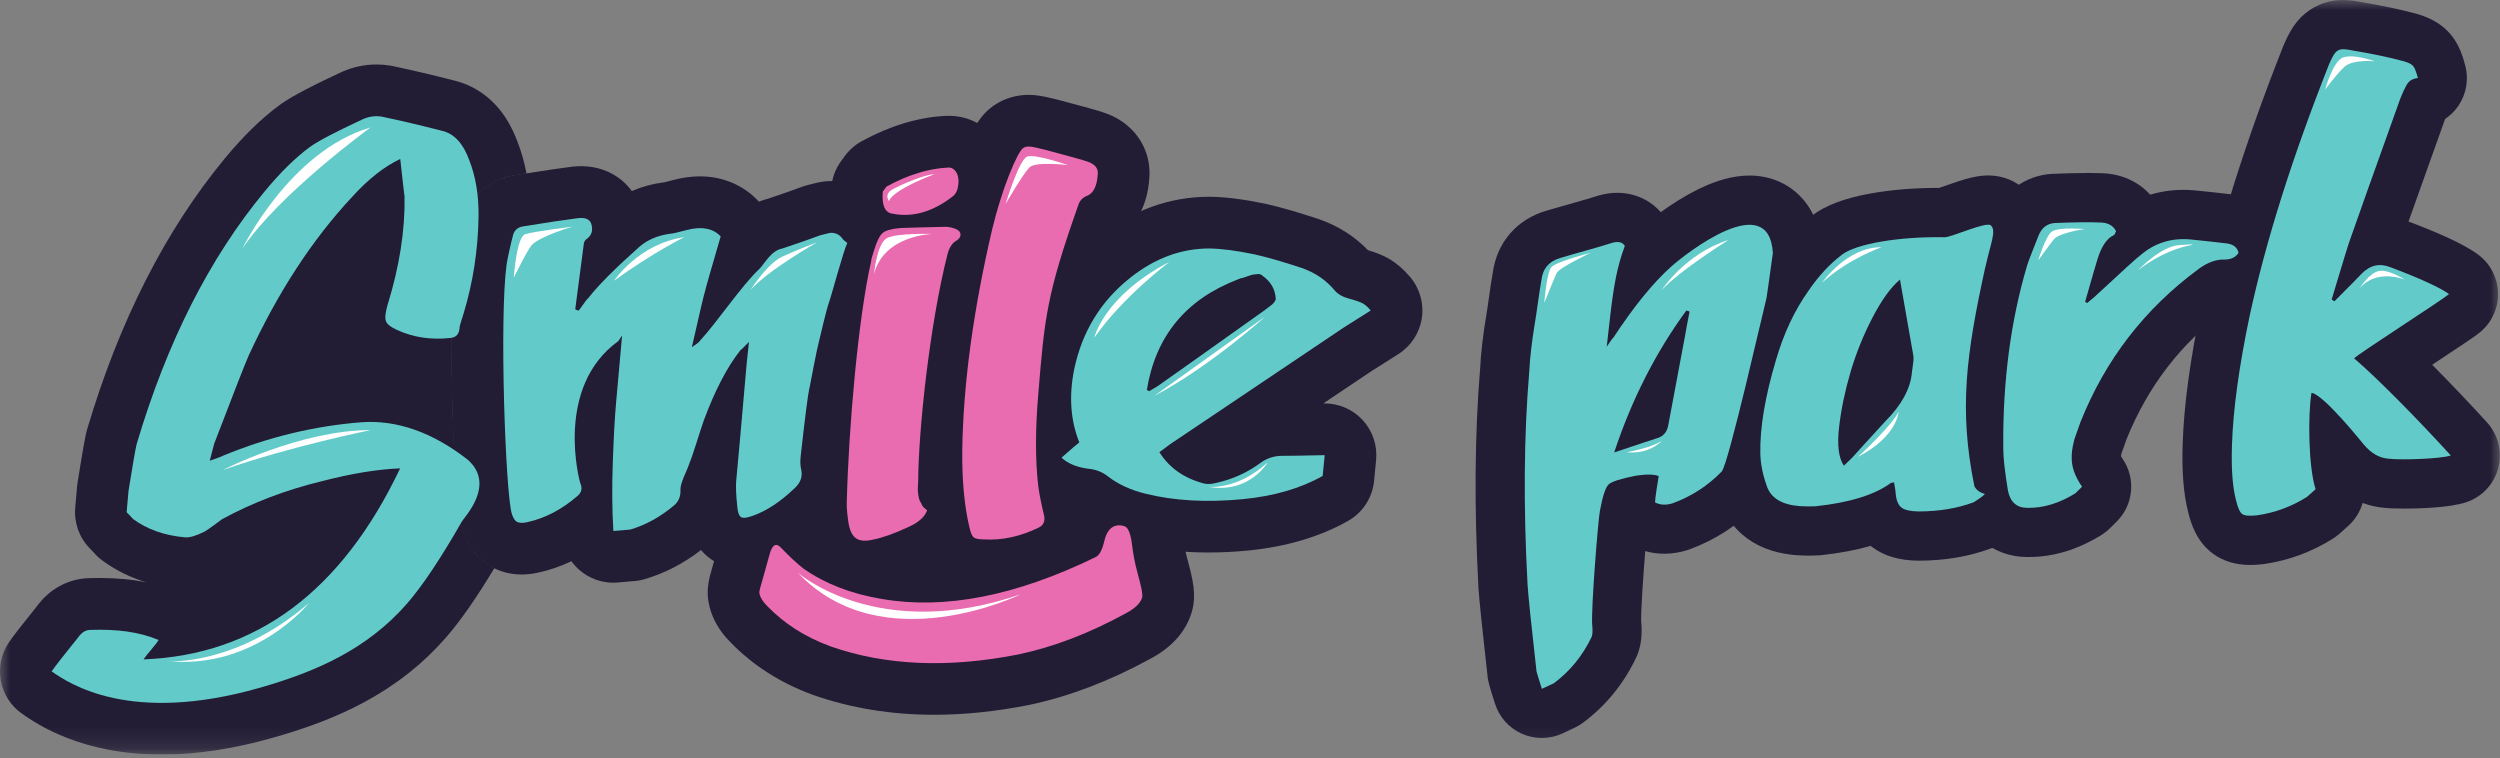 <svg width="122" height="37" viewBox="0 0 122 37" fill="none" xmlns="http://www.w3.org/2000/svg">
<rect x="0" y="0" width="122" height="37" fill="#808080" stroke="none"/>
<g clip-path="url(#clip0_141_18800)">
<mask id="mask0_141_18800" style="mask-type:luminance" maskUnits="userSpaceOnUse" x="0" y="0" width="122" height="37">
<path d="M122 0H0V36.823H122V0Z" fill="white"/>
</mask>
<g mask="url(#mask0_141_18800)">
<path d="M24.611 10.604C24.582 12.329 24.322 14.022 23.838 15.637C23.835 15.648 23.83 15.658 23.827 15.669C23.738 15.942 23.696 16.08 23.679 16.142C23.642 16.526 23.51 16.86 23.299 17.125C23.012 17.485 22.582 17.715 22.063 17.753C22.057 17.753 22.048 17.753 22.042 17.755C22.037 17.351 22.036 16.923 22.037 16.487C22.043 15.059 22.087 13.551 22.222 12.565C22.222 12.554 22.225 12.543 22.227 12.533C22.265 12.28 22.324 11.98 22.413 11.585C22.487 11.26 22.532 11.082 22.564 10.962C22.689 10.409 22.946 9.919 23.305 9.526C23.621 9.179 24.014 8.908 24.46 8.734C24.539 9.159 24.588 9.603 24.605 10.065C24.611 10.242 24.613 10.422 24.611 10.606" fill="#221C35"/>
<path d="M24.534 24.439C24.382 24.973 24.108 25.426 23.884 25.745C23.792 25.876 23.709 25.985 23.645 26.067C23.632 26.085 23.619 26.101 23.607 26.114C23.445 26.396 23.287 26.668 23.133 26.928C22.911 26.644 22.71 26.284 22.567 25.825C22.543 25.745 22.516 25.652 22.489 25.531C22.41 25.179 22.324 24.58 22.238 23.299C22.21 22.887 22.184 22.433 22.16 21.951C22.137 21.469 22.116 20.959 22.099 20.436C22.533 20.677 22.965 20.959 23.391 21.278C23.462 21.33 23.533 21.384 23.602 21.439C23.625 21.456 23.647 21.475 23.669 21.493C24.545 22.277 24.852 23.322 24.533 24.437" fill="#221C35"/>
<path d="M25.81 22.683C25.631 21.929 25.223 21.235 24.63 20.666C24.591 20.628 24.551 20.591 24.509 20.555C24.468 20.517 24.423 20.481 24.379 20.446C24.034 20.178 23.687 19.933 23.339 19.71C22.927 19.446 22.515 19.215 22.097 19.016C22.123 19.015 22.151 19.012 22.177 19.009C22.584 18.976 22.969 18.869 23.316 18.693C23.644 18.528 23.938 18.303 24.184 18.026C24.308 17.887 24.439 17.712 24.559 17.496C24.721 17.203 24.859 16.838 24.919 16.393C24.939 16.327 24.973 16.222 25.024 16.064C25.03 16.042 25.038 16.022 25.044 16C25.528 14.387 25.802 12.704 25.86 10.991C25.865 10.871 25.868 10.749 25.87 10.629C25.87 10.629 25.87 10.626 25.87 10.624C25.874 10.315 25.867 10.013 25.848 9.715C25.82 9.286 25.768 8.867 25.691 8.463C25.509 8.492 25.321 8.523 25.126 8.556C24.893 8.593 24.671 8.653 24.46 8.734C24.014 8.908 23.621 9.179 23.305 9.526C23.34 9.865 23.356 10.219 23.35 10.587C23.323 12.203 23.081 13.767 22.629 15.276C22.499 15.669 22.431 15.899 22.427 15.966C22.418 16.271 22.287 16.445 22.036 16.489C22.034 16.925 22.036 17.353 22.04 17.756C22.048 18.528 22.062 19.209 22.076 19.679C22.083 19.934 22.091 20.189 22.099 20.44C22.116 20.962 22.137 21.472 22.16 21.954C22.384 22.103 22.607 22.264 22.829 22.438C24.194 23.656 22.673 25.21 22.539 25.446C22.522 25.475 22.505 25.505 22.488 25.534C22.516 25.656 22.542 25.747 22.567 25.828C22.709 26.286 22.909 26.648 23.132 26.931C23.45 27.333 23.812 27.583 24.12 27.734C24.295 27.442 24.474 27.137 24.657 26.82C24.694 26.772 24.738 26.715 24.785 26.651C24.978 26.39 25.246 25.999 25.471 25.514C25.576 25.291 25.669 25.049 25.743 24.79C25.948 24.075 25.97 23.368 25.806 22.686" fill="#221C35"/>
<path d="M25.693 8.461C25.511 8.491 25.323 8.521 25.127 8.554C24.895 8.591 24.673 8.651 24.462 8.732C24.015 8.907 23.622 9.178 23.307 9.524C22.949 9.917 22.691 10.407 22.566 10.96C22.533 11.08 22.489 11.26 22.415 11.584C22.325 11.978 22.265 12.28 22.228 12.531C22.227 12.542 22.225 12.553 22.224 12.563C22.088 13.549 22.045 15.059 22.039 16.485C22.037 16.921 22.039 17.349 22.044 17.753C22.051 18.525 22.067 19.206 22.079 19.675C22.085 19.931 22.094 20.185 22.102 20.436C22.119 20.959 22.141 21.468 22.164 21.951C22.187 22.433 22.213 22.887 22.241 23.299C22.327 24.58 22.413 25.179 22.492 25.531C22.52 25.652 22.546 25.743 22.57 25.825C22.712 26.282 22.912 26.644 23.136 26.928C23.453 27.331 23.815 27.579 24.123 27.73C23.254 29.172 22.479 30.283 21.768 31.107C21.765 31.11 21.762 31.114 21.757 31.118C20.64 32.395 19.337 33.424 17.775 34.266C16.51 34.947 15.092 35.5 13.311 36.004C11.395 36.548 9.571 36.822 7.89 36.822C3.958 36.822 1.798 35.329 1.088 34.839C-0.055 34.051 -0.345 32.486 0.441 31.339C0.561 31.164 0.732 30.933 0.985 30.611C1.213 30.318 1.399 30.086 1.552 29.899C1.667 29.758 1.783 29.613 1.893 29.466C1.93 29.419 1.967 29.372 2.007 29.328C2.614 28.639 3.435 28.245 4.32 28.215C4.503 28.209 4.682 28.206 4.856 28.206C5.698 28.206 6.453 28.277 7.156 28.422C6.365 28.186 5.646 27.83 5.004 27.359C4.848 27.244 4.705 27.113 4.58 26.966C4.554 26.939 4.497 26.878 4.377 26.755C3.865 26.23 3.608 25.508 3.671 24.776L3.762 23.739C3.767 23.679 3.774 23.619 3.784 23.559C4.09 21.638 4.175 21.248 4.23 21.034C4.238 21.005 4.246 20.977 4.253 20.949C5.817 15.674 8.08 11.225 10.974 7.728C11.877 6.638 12.744 5.79 13.627 5.139C13.63 5.137 13.633 5.134 13.634 5.133C13.996 4.868 14.666 4.446 16.651 3.524C16.664 3.518 16.677 3.512 16.691 3.506C17.228 3.267 17.794 3.147 18.373 3.147C18.588 3.147 18.807 3.164 19.023 3.198C19.066 3.204 19.109 3.213 19.152 3.221C20.096 3.42 21.122 3.661 22.201 3.939C22.954 4.127 23.639 4.533 24.183 5.117C24.621 5.587 24.975 6.177 25.235 6.87C25.434 7.372 25.586 7.902 25.693 8.46" fill="#221C35"/>
<path d="M29.933 27.173C29.634 27.173 29.343 27.066 29.114 26.869C28.855 26.648 28.698 26.33 28.676 25.99C28.666 25.813 28.656 25.631 28.647 25.444C27.814 26.087 26.919 26.512 25.984 26.712C25.802 26.752 25.628 26.772 25.46 26.772C25.184 26.772 24.928 26.717 24.699 26.609C24.392 26.463 23.986 26.142 23.772 25.444C23.49 24.529 23.368 20.774 23.337 19.642C23.306 18.482 23.223 14.555 23.471 12.735C23.471 12.73 23.471 12.724 23.473 12.719C23.505 12.502 23.561 12.223 23.642 11.866C23.722 11.518 23.762 11.354 23.789 11.262C23.956 10.476 24.539 9.92 25.326 9.799C26.501 9.606 27.392 9.472 28.052 9.389C28.057 9.389 28.06 9.389 28.065 9.389C28.165 9.376 28.265 9.372 28.36 9.372C29.135 9.372 29.756 9.769 30.02 10.436C30.03 10.464 30.04 10.49 30.049 10.518C30.132 10.78 30.164 11.04 30.149 11.29C30.22 11.226 30.291 11.163 30.363 11.099C30.369 11.094 30.374 11.089 30.38 11.083C30.959 10.586 31.672 10.274 32.501 10.157C32.527 10.154 32.553 10.151 32.58 10.148C32.603 10.145 32.746 10.123 33.171 10.005C33.177 10.003 33.185 10.002 33.191 9.999C33.53 9.911 33.857 9.865 34.162 9.865C34.923 9.865 35.587 10.14 36.081 10.661C36.391 10.986 36.503 11.453 36.377 11.884C36.368 11.918 36.357 11.952 36.347 11.984C36.631 11.616 37.104 11.072 37.857 10.898C38.589 10.653 39.171 10.45 39.589 10.293C39.635 10.276 39.682 10.261 39.732 10.248L40.163 10.142C40.294 10.11 40.431 10.093 40.57 10.093C40.778 10.093 40.992 10.13 41.208 10.204C41.54 10.319 41.827 10.523 42.064 10.811L42.13 10.863C42.597 11.234 42.739 11.88 42.477 12.411C42.374 12.662 42.064 13.743 41.913 14.267C41.761 14.802 41.707 14.983 41.667 15.093C41.617 15.227 41.531 15.507 41.397 16.083C41.264 16.647 41.192 16.949 41.155 17.089C41.147 17.115 41.104 17.293 40.932 18.16C40.796 18.842 40.762 19.032 40.755 19.079C40.75 19.123 40.742 19.166 40.731 19.207C40.704 19.331 40.608 19.882 40.334 22.364C40.334 22.367 40.334 22.37 40.334 22.373C40.319 22.502 40.323 22.57 40.325 22.588C40.328 22.602 40.333 22.618 40.336 22.632C40.51 23.41 40.254 24.181 39.635 24.75C38.818 25.528 37.98 26.07 37.145 26.359C36.84 26.47 36.571 26.524 36.32 26.524C36.021 26.524 35.747 26.449 35.507 26.302C34.824 25.885 34.749 25.087 34.727 24.794C34.67 24.26 34.65 23.821 34.669 23.453C34.653 23.488 34.638 23.525 34.619 23.564C34.553 23.71 34.531 23.77 34.527 23.781C34.514 23.821 34.499 23.861 34.484 23.899C34.477 23.913 34.474 23.924 34.471 23.932C34.479 24.571 34.23 25.153 33.767 25.572C33.758 25.581 33.747 25.591 33.737 25.598C32.934 26.282 32.053 26.768 31.118 27.043C31.018 27.073 30.916 27.09 30.811 27.094C30.773 27.097 30.619 27.11 30.05 27.162C30.012 27.165 29.973 27.168 29.935 27.168" fill="#221C35"/>
<path d="M24.559 17.496C24.44 17.712 24.308 17.887 24.184 18.026C23.938 18.303 23.644 18.528 23.316 18.693C22.968 18.868 22.582 18.976 22.177 19.009C22.151 19.012 22.123 19.015 22.097 19.016C22.515 19.216 22.928 19.448 23.339 19.709C23.689 19.933 24.035 20.178 24.379 20.446C24.423 20.481 24.466 20.517 24.509 20.555C24.551 20.592 24.591 20.629 24.63 20.666C24.593 19.643 24.568 18.548 24.559 17.496ZM24.559 17.496C24.44 17.712 24.308 17.887 24.184 18.026C23.938 18.303 23.644 18.528 23.316 18.693C22.968 18.868 22.582 18.976 22.177 19.009C22.151 19.012 22.123 19.015 22.097 19.016C22.515 19.216 22.928 19.448 23.339 19.709C23.689 19.933 24.035 20.178 24.379 20.446C24.423 20.481 24.466 20.517 24.509 20.555C24.551 20.592 24.591 20.629 24.63 20.666C24.593 19.643 24.568 18.548 24.559 17.496ZM43.761 11.145C43.681 10.871 43.555 10.609 43.384 10.373C43.313 10.276 43.236 10.182 43.15 10.094C43.082 10.026 43.011 9.962 42.936 9.899C42.625 9.552 42.255 9.282 41.845 9.104C41.771 9.071 41.696 9.042 41.62 9.016C41.617 9.016 41.613 9.014 41.61 9.013C41.28 8.9 40.944 8.842 40.614 8.836C40.599 8.836 40.584 8.836 40.567 8.836C40.328 8.836 40.089 8.865 39.86 8.92L39.428 9.027C39.331 9.05 39.237 9.081 39.143 9.115C38.749 9.262 38.199 9.455 37.508 9.688C37.341 9.729 37.184 9.782 37.038 9.843C37.022 9.826 37.007 9.811 36.993 9.795C36.266 9.028 35.26 8.606 34.16 8.606C33.747 8.606 33.315 8.665 32.871 8.78L32.831 8.791C32.581 8.86 32.456 8.888 32.412 8.897C32.381 8.9 32.352 8.905 32.322 8.908C31.791 8.984 31.294 9.122 30.833 9.324C30.281 8.562 29.383 8.109 28.356 8.109C28.213 8.109 28.065 8.118 27.917 8.135C27.909 8.135 27.901 8.136 27.894 8.138C27.332 8.209 26.606 8.315 25.691 8.461C25.509 8.491 25.321 8.521 25.126 8.554C24.893 8.591 24.671 8.651 24.46 8.733C24.014 8.907 23.621 9.178 23.305 9.524C22.948 9.917 22.689 10.407 22.564 10.96C22.532 11.08 22.487 11.26 22.413 11.584C22.324 11.978 22.264 12.28 22.227 12.531C22.225 12.542 22.224 12.553 22.222 12.563C22.087 13.549 22.043 15.059 22.037 16.485C22.036 16.921 22.037 17.349 22.042 17.753C22.049 18.525 22.063 19.206 22.077 19.675C22.085 19.931 22.093 20.185 22.1 20.436C22.117 20.959 22.139 21.469 22.162 21.951C22.185 22.433 22.211 22.887 22.239 23.299C22.325 24.58 22.412 25.179 22.49 25.531C22.518 25.652 22.544 25.743 22.569 25.825C22.71 26.282 22.911 26.644 23.134 26.928C23.451 27.331 23.813 27.579 24.121 27.73C24.131 27.736 24.141 27.74 24.151 27.746C24.152 27.746 24.155 27.747 24.157 27.749C24.556 27.938 24.993 28.035 25.457 28.035C25.711 28.035 25.979 28.006 26.25 27.946C26.811 27.826 27.358 27.639 27.886 27.388C28.002 27.55 28.137 27.698 28.291 27.829C28.75 28.222 29.333 28.436 29.93 28.436C30.007 28.436 30.084 28.433 30.161 28.425C30.668 28.379 30.833 28.365 30.884 28.36C31.082 28.351 31.278 28.317 31.469 28.26C32.441 27.974 33.361 27.498 34.206 26.843C34.411 27.082 34.635 27.256 34.841 27.382C34.841 27.382 34.844 27.382 34.846 27.384C35.061 27.516 35.297 27.618 35.542 27.687C35.704 27.733 35.872 27.764 36.043 27.78C36.132 27.787 36.221 27.792 36.312 27.792C36.66 27.792 37.018 27.732 37.398 27.609C37.452 27.592 37.506 27.573 37.56 27.553C37.879 27.442 38.194 27.302 38.51 27.136C38.72 27.023 38.929 26.898 39.137 26.763C39.293 26.66 39.447 26.55 39.601 26.433C39.804 26.279 40.005 26.114 40.205 25.937C40.299 25.854 40.393 25.768 40.487 25.678C40.513 25.654 40.539 25.629 40.564 25.605C40.886 25.292 41.14 24.938 41.318 24.56C41.62 23.924 41.714 23.212 41.58 22.49C41.842 20.13 41.931 19.597 41.953 19.488C41.968 19.418 41.981 19.349 41.992 19.28C42.002 19.218 42.041 19.015 42.16 18.417C42.312 17.648 42.358 17.454 42.367 17.417C42.398 17.302 42.452 17.091 42.617 16.382C42.753 15.801 42.825 15.587 42.843 15.535C42.9 15.379 42.954 15.193 43.118 14.625C43.241 14.195 43.524 13.209 43.632 12.913C43.892 12.346 43.926 11.721 43.758 11.151M39.097 22.918C39.17 23.24 39.077 23.53 38.821 23.785C38.804 23.804 38.786 23.821 38.766 23.839C38.657 23.944 38.546 24.044 38.436 24.138C37.854 24.64 37.279 24.988 36.713 25.184C36.546 25.246 36.412 25.276 36.309 25.276C36.246 25.276 36.195 25.264 36.157 25.241C36.073 25.19 36.018 25.058 35.987 24.845C35.979 24.797 35.975 24.747 35.972 24.693C35.919 24.217 35.902 23.828 35.918 23.526C35.995 22.735 36.169 20.786 36.438 17.679C36.438 17.661 36.474 17.331 36.545 16.69C36.286 16.96 36.147 17.095 36.127 17.095C35.804 17.505 35.493 17.995 35.195 18.566C34.897 19.138 34.611 19.791 34.339 20.524C34.249 20.785 34.126 21.162 33.971 21.655C33.814 22.148 33.692 22.498 33.606 22.701C33.583 22.775 33.535 22.896 33.459 23.063C33.384 23.229 33.336 23.349 33.313 23.425C33.227 23.628 33.19 23.807 33.202 23.958C33.207 24.243 33.11 24.474 32.911 24.653C32.239 25.224 31.52 25.623 30.753 25.849C30.725 25.849 30.449 25.873 29.929 25.92C29.867 24.915 29.856 23.788 29.901 22.542C29.946 21.296 29.998 20.338 30.06 19.669C30.121 19.001 30.22 17.904 30.352 16.378L30.169 16.652C27.02 18.919 28.29 23.537 28.307 23.576C28.427 23.828 28.378 24.043 28.16 24.221C27.39 24.882 26.574 25.306 25.714 25.489C25.622 25.509 25.54 25.52 25.468 25.521C25.463 25.521 25.458 25.521 25.454 25.521C25.366 25.521 25.294 25.508 25.233 25.48C25.123 25.426 25.035 25.293 24.97 25.084C24.836 24.66 24.704 22.832 24.625 20.677C24.588 19.654 24.564 18.559 24.554 17.507C24.54 15.624 24.584 13.876 24.714 12.916C24.742 12.728 24.793 12.476 24.865 12.157C24.938 11.839 24.985 11.642 25.009 11.568C25.061 11.268 25.23 11.097 25.515 11.055C25.631 11.037 25.745 11.017 25.854 11C26.837 10.841 27.62 10.724 28.2 10.652C28.254 10.646 28.305 10.643 28.351 10.643C28.605 10.643 28.769 10.732 28.84 10.912C28.938 11.22 28.878 11.464 28.661 11.641C28.544 11.71 28.482 11.812 28.476 11.944C28.418 12.357 28.279 13.411 28.062 15.102C28.099 15.124 28.154 15.145 28.23 15.167C28.27 15.111 28.32 15.043 28.382 14.962C28.444 14.88 28.499 14.803 28.55 14.729C28.601 14.657 28.656 14.592 28.715 14.54C29.18 13.939 30.006 13.11 31.193 12.054C31.588 11.713 32.081 11.502 32.672 11.417C32.823 11.407 33.102 11.345 33.504 11.233C33.74 11.171 33.957 11.14 34.156 11.14C34.57 11.14 34.906 11.274 35.16 11.544C34.681 13.184 34.428 14.072 34.402 14.201C34.357 14.312 34.142 15.228 33.754 16.949C33.988 16.79 34.106 16.703 34.108 16.684C35.068 15.635 36.138 13.993 37.051 13.126C37.279 12.91 37.611 12.231 38.179 12.132C38.968 11.869 39.582 11.655 40.026 11.488C40.114 11.467 40.191 11.448 40.259 11.431C40.339 11.411 40.405 11.396 40.457 11.383C40.49 11.374 40.525 11.371 40.562 11.371C40.633 11.371 40.71 11.387 40.796 11.414C40.926 11.459 41.044 11.561 41.149 11.716L41.34 11.867C41.172 12.181 40.564 14.438 40.476 14.68C40.388 14.922 40.283 15.299 40.163 15.814C40.043 16.328 39.964 16.652 39.931 16.781C39.895 16.912 39.815 17.296 39.689 17.932C39.562 18.568 39.498 18.907 39.496 18.944C39.424 19.263 39.282 20.363 39.076 22.243C39.042 22.525 39.049 22.753 39.097 22.926" fill="#221C35"/>
<path d="M42.21 27.646C41.757 27.646 41.342 27.515 41.01 27.268C40.536 26.917 40.245 26.349 40.145 25.581C40.078 25.105 40.054 24.747 40.066 24.457C40.154 20.82 40.627 15.401 41.268 12.545C41.292 12.357 41.351 12.137 41.454 11.832C41.614 11.311 41.794 10.932 42.019 10.652C42.012 10.635 42.004 10.62 41.998 10.603C41.839 10.23 41.784 9.786 41.827 9.245C41.845 9.01 41.93 8.783 42.072 8.594L42.253 8.347C42.363 8.2 42.503 8.078 42.663 7.992C43.868 7.335 45.051 6.973 46.18 6.913C46.221 6.91 46.262 6.909 46.303 6.909C46.773 6.909 47.207 7.103 47.528 7.454C47.796 7.751 48.096 8.269 48.03 9.068C47.984 9.62 47.791 10.008 47.577 10.273C47.919 10.555 48.121 10.949 48.136 11.393C48.153 11.923 47.907 12.405 47.457 12.733C46.654 15.908 46.083 20.937 46.071 23.488C46.071 23.506 46.071 23.527 46.069 23.545L46.054 23.862C46.054 23.872 46.058 23.918 46.058 23.925C46.459 24.261 46.614 24.813 46.439 25.31C46.211 25.96 45.688 26.476 44.886 26.845C44.105 27.208 43.453 27.441 42.897 27.553C42.654 27.61 42.431 27.639 42.213 27.639" fill="#221C35"/>
<path d="M46.301 8.174C46.416 8.174 46.513 8.218 46.593 8.306C46.736 8.465 46.796 8.685 46.771 8.968C46.747 9.25 46.657 9.455 46.5 9.578C45.722 10.182 44.941 10.486 44.157 10.486C43.951 10.486 43.745 10.464 43.536 10.422C43.181 10.367 43.028 10.01 43.081 9.349L43.262 9.102C44.311 8.531 45.309 8.223 46.258 8.175C46.272 8.175 46.286 8.174 46.3 8.174M46.169 11.066C46.339 11.076 46.497 11.111 46.645 11.176C46.793 11.24 46.868 11.328 46.873 11.442C46.876 11.556 46.81 11.656 46.674 11.744C46.48 11.847 46.337 12.058 46.246 12.376C45.374 15.794 44.82 20.991 44.807 23.488C44.807 23.507 44.803 23.564 44.798 23.658C44.794 23.752 44.79 23.813 44.789 23.841C44.789 23.869 44.789 23.921 44.795 23.998C44.801 24.073 44.807 24.132 44.815 24.169C44.823 24.208 44.834 24.26 44.849 24.326C44.864 24.394 44.886 24.446 44.912 24.485C44.938 24.525 44.965 24.573 44.989 24.631C45.015 24.69 45.049 24.739 45.095 24.777C45.14 24.818 45.191 24.858 45.245 24.899C45.134 25.215 44.837 25.485 44.353 25.705C43.657 26.03 43.079 26.236 42.62 26.327C42.468 26.364 42.33 26.384 42.207 26.384C42.022 26.384 41.873 26.341 41.759 26.256C41.568 26.115 41.445 25.834 41.391 25.415C41.335 25.015 41.312 24.711 41.323 24.503C41.409 20.913 41.881 15.503 42.511 12.755C42.515 12.661 42.561 12.483 42.651 12.223C42.786 11.777 42.928 11.49 43.076 11.365C43.224 11.24 43.517 11.16 43.952 11.125C44.368 11.108 45.106 11.089 46.167 11.066M46.298 5.652H46.297C46.231 5.652 46.166 5.653 46.1 5.658C44.786 5.729 43.426 6.142 42.058 6.887C41.736 7.063 41.457 7.306 41.238 7.6L41.056 7.847C40.775 8.227 40.605 8.679 40.568 9.15C40.53 9.635 40.553 10.074 40.639 10.476C40.467 10.809 40.346 11.145 40.252 11.447C40.135 11.795 40.063 12.069 40.024 12.322C39.373 15.267 38.894 20.74 38.804 24.417C38.789 24.782 38.818 25.207 38.894 25.753C39.04 26.869 39.501 27.721 40.26 28.284C40.809 28.69 41.483 28.907 42.209 28.907C42.514 28.907 42.836 28.869 43.162 28.792C43.811 28.658 44.547 28.398 45.408 27.997C46.808 27.353 47.386 26.412 47.623 25.734C47.894 24.962 47.77 24.126 47.326 23.477C47.34 21.401 47.791 16.758 48.583 13.42C49.122 12.866 49.416 12.134 49.392 11.364C49.392 11.361 49.392 11.356 49.392 11.353C49.376 10.925 49.264 10.518 49.07 10.153C49.182 9.849 49.253 9.524 49.282 9.182C49.282 9.181 49.282 9.179 49.282 9.178C49.364 8.204 49.073 7.295 48.464 6.619C48.461 6.616 48.46 6.613 48.457 6.61C47.896 5.992 47.13 5.652 46.3 5.652" fill="#221C35"/>
<path d="M48.31 27.592C48.196 27.592 48.082 27.589 47.97 27.583C47.592 27.576 47.061 27.519 46.654 27.148C46.295 26.822 46.157 26.369 46.077 26.008C45.81 24.884 45.682 23.524 45.696 21.965V21.957C45.745 18.661 46.248 14.941 47.189 10.903C47.418 9.94 47.731 8.938 48.071 8.075C48.626 6.665 48.946 6.365 49.227 6.177C49.512 5.986 49.837 5.891 50.193 5.891C50.476 5.891 50.733 5.951 51.006 6.015C51.072 6.031 51.143 6.048 51.22 6.065C51.237 6.068 51.252 6.072 51.269 6.077C52.737 6.467 53.209 6.604 53.397 6.667C54.53 7.015 54.88 7.878 54.828 8.582C54.794 9.166 54.601 10.145 53.742 10.623C52.309 14.696 52.218 15.78 51.932 19.237L51.927 19.292C51.784 20.95 51.782 22.393 51.918 23.584C51.969 23.932 52.053 24.354 52.169 24.838C52.169 24.841 52.169 24.844 52.17 24.847C52.375 25.72 52.001 26.523 51.22 26.892C50.249 27.359 49.27 27.595 48.31 27.595" fill="#221C35"/>
<path d="M50.193 7.151C50.373 7.151 50.604 7.218 50.946 7.294C50.946 7.294 52.882 7.807 53.007 7.864C53.409 7.982 53.597 8.192 53.571 8.494C53.539 9.082 53.361 9.437 53.038 9.56C52.835 9.643 52.697 9.785 52.63 9.985C51.062 14.411 50.974 15.541 50.672 19.184C50.521 20.939 50.519 22.457 50.669 23.742C50.724 24.134 50.817 24.596 50.946 25.132C51.015 25.429 50.928 25.635 50.681 25.751C49.877 26.138 49.087 26.332 48.312 26.332C48.213 26.332 48.115 26.329 48.018 26.322C47.75 26.319 47.58 26.285 47.505 26.216C47.429 26.147 47.363 25.983 47.306 25.728C47.061 24.697 46.946 23.447 46.958 21.977C47.006 18.754 47.492 15.159 48.418 11.19C48.888 9.216 49.651 7.411 49.928 7.226C50.008 7.172 50.094 7.151 50.196 7.151M50.196 4.629C49.595 4.629 49.019 4.801 48.531 5.128C47.888 5.558 47.448 6.231 46.903 7.613C46.542 8.529 46.209 9.592 45.968 10.604C45.968 10.609 45.966 10.612 45.964 10.617C45.002 14.743 44.489 18.553 44.438 21.938C44.438 21.945 44.438 21.949 44.438 21.955C44.424 23.636 44.558 25.055 44.851 26.292C44.963 26.792 45.185 27.515 45.81 28.083C46.587 28.79 47.543 28.839 47.933 28.846C48.059 28.852 48.187 28.856 48.315 28.856C49.466 28.856 50.626 28.579 51.767 28.032C53.086 27.407 53.743 26.013 53.403 24.56C53.403 24.554 53.4 24.549 53.398 24.543C53.292 24.106 53.217 23.728 53.172 23.422C53.047 22.319 53.052 20.966 53.186 19.404C53.186 19.401 53.186 19.4 53.186 19.397L53.19 19.341C53.465 16.036 53.549 15.027 54.8 11.422C55.389 10.948 56.002 10.11 56.088 8.666C56.147 7.838 55.878 7.046 55.33 6.433C54.94 5.997 54.434 5.676 53.822 5.479C53.577 5.394 53.063 5.248 51.595 4.86C51.562 4.851 51.53 4.843 51.496 4.835C51.424 4.82 51.357 4.803 51.296 4.789C50.98 4.715 50.624 4.63 50.194 4.63" fill="#221C35"/>
<path d="M45.585 33.626C43.641 33.626 41.799 33.325 40.111 32.734C40.105 32.732 40.098 32.729 40.094 32.728C38.7 32.216 37.509 31.458 36.554 30.474C36.19 30.112 35.953 29.725 35.848 29.323C35.731 28.87 35.808 28.602 35.976 28.014C36.05 27.752 36.164 27.358 36.329 26.749C36.668 25.471 37.524 25.332 37.876 25.332C38.163 25.332 38.592 25.42 38.997 25.834C39 25.837 39.003 25.84 39.006 25.844C39.376 26.23 39.698 26.531 39.961 26.737C40.847 27.35 41.944 27.769 43.221 27.983C43.224 27.983 43.227 27.983 43.23 27.985C43.834 28.09 44.465 28.143 45.108 28.143C47.366 28.143 49.9 27.484 52.643 26.183C52.643 26.178 52.645 26.175 52.646 26.172C53.024 24.508 54.244 24.379 54.609 24.379C54.769 24.379 54.935 24.399 55.102 24.437C55.416 24.503 55.924 24.718 56.233 25.397C56.354 25.666 56.439 25.998 56.491 26.412C56.545 26.849 56.619 27.236 56.718 27.595C56.996 28.618 57.075 29.06 56.95 29.497C56.773 30.123 56.291 30.647 55.518 31.055C53.649 32.076 51.782 32.788 49.966 33.171C49.962 33.171 49.955 33.173 49.951 33.174C48.438 33.475 46.97 33.627 45.585 33.627" fill="#221C35"/>
<path d="M54.611 25.637C54.68 25.637 54.755 25.646 54.834 25.666C55.036 25.698 55.171 25.999 55.242 26.566C55.299 27.026 55.382 27.482 55.504 27.924C55.643 28.43 55.786 28.989 55.74 29.151C55.66 29.436 55.387 29.697 54.925 29.939C53.153 30.908 51.414 31.574 49.708 31.934C48.269 32.219 46.896 32.362 45.587 32.362C43.777 32.362 42.092 32.088 40.53 31.541C39.304 31.091 38.278 30.438 37.452 29.583C37.246 29.38 37.119 29.186 37.072 29.004C37.024 28.821 37.065 28.863 37.547 27.077C37.634 26.752 37.743 26.59 37.877 26.59C37.945 26.59 38.019 26.63 38.097 26.712C38.526 27.16 38.9 27.505 39.217 27.75C40.266 28.483 41.532 28.975 43.014 29.223C43.692 29.341 44.392 29.4 45.109 29.4C47.646 29.4 50.431 28.661 53.466 27.182C53.642 27.102 53.777 26.858 53.874 26.452C53.996 25.906 54.241 25.634 54.611 25.634M54.611 23.112C53.708 23.112 52.879 23.482 52.277 24.152C51.993 24.466 51.769 24.84 51.605 25.269C49.227 26.336 47.046 26.877 45.109 26.877C44.539 26.877 43.98 26.829 43.449 26.737C43.443 26.737 43.437 26.735 43.43 26.734C42.352 26.553 41.439 26.211 40.71 25.715C40.554 25.592 40.3 25.367 39.918 24.967C39.912 24.961 39.906 24.954 39.9 24.948C39.345 24.38 38.626 24.066 37.877 24.066C36.965 24.066 36.14 24.512 35.61 25.292C35.392 25.611 35.231 25.979 35.114 26.418C34.952 27.015 34.841 27.405 34.767 27.663C34.578 28.325 34.428 28.849 34.632 29.634C34.792 30.255 35.138 30.834 35.659 31.355C36.745 32.473 38.091 33.331 39.663 33.907C39.675 33.912 39.686 33.916 39.698 33.92C41.52 34.557 43.503 34.881 45.588 34.881C47.055 34.881 48.606 34.721 50.199 34.405C50.21 34.403 50.219 34.4 50.23 34.399C52.163 33.99 54.144 33.237 56.117 32.159C57.202 31.586 57.89 30.803 58.166 29.836C58.391 29.041 58.221 28.297 57.936 27.256C57.855 26.957 57.791 26.627 57.745 26.25C57.678 25.708 57.56 25.255 57.383 24.868C56.983 23.987 56.254 23.385 55.371 23.197C55.119 23.14 54.863 23.111 54.614 23.111" fill="#221C35"/>
<path d="M58.971 25.705C57.771 25.705 56.636 25.575 55.598 25.318C54.688 25.09 53.907 24.725 53.276 24.229C53.226 24.191 53.146 24.144 52.995 24.129C52.982 24.129 52.971 24.126 52.959 24.124C52.133 24.021 51.456 23.73 50.947 23.259C50.685 23.017 50.539 22.675 50.544 22.317C50.548 21.96 50.703 21.623 50.971 21.387C51.061 21.307 51.142 21.236 51.215 21.171C50.957 20.121 50.944 18.989 51.181 17.79C51.181 17.785 51.183 17.782 51.185 17.778C51.633 15.626 52.719 13.864 54.409 12.539C55.815 11.43 57.365 10.864 59.01 10.864C59.01 10.864 59.031 10.864 59.036 10.864C59.709 10.874 60.506 10.975 61.467 11.176C61.473 11.176 61.481 11.179 61.488 11.18C62.155 11.331 62.969 11.564 63.904 11.873C63.908 11.873 63.913 11.877 63.916 11.878C64.776 12.172 65.498 12.659 66.065 13.325C66.076 13.329 66.091 13.334 66.113 13.34C66.613 13.477 66.921 13.589 67.145 13.72C67.388 13.864 67.618 14.062 67.847 14.33C68.086 14.609 68.191 14.977 68.137 15.339C68.081 15.701 67.872 16.023 67.562 16.219C66.777 16.715 66.341 16.991 66.265 17.04C66.262 17.041 66.261 17.043 66.257 17.045C64.871 17.974 62.289 19.708 58.579 22.202C58.706 22.26 58.845 22.31 58.995 22.353C59.013 22.35 59.039 22.344 59.075 22.334C59.087 22.331 59.099 22.328 59.11 22.325C59.737 22.182 60.284 21.931 60.781 21.559C60.792 21.552 60.803 21.544 60.814 21.536C61.296 21.198 61.837 21.014 62.42 20.986C62.439 20.986 62.459 20.986 62.477 20.986H62.511C62.858 20.986 63.565 20.976 64.617 20.953C64.626 20.953 64.635 20.953 64.643 20.953C64.993 20.953 65.329 21.099 65.567 21.356C65.812 21.62 65.932 21.977 65.897 22.334L65.8 23.346C65.76 23.758 65.523 24.123 65.164 24.325C63.933 25.018 62.456 25.451 60.774 25.614C60.156 25.674 59.55 25.703 58.971 25.703" fill="#221C35"/>
<path d="M59.01 12.126H59.019C59.606 12.134 60.336 12.229 61.211 12.411C61.843 12.553 62.608 12.773 63.509 13.072C64.17 13.299 64.713 13.668 65.138 14.18C65.292 14.357 65.507 14.483 65.783 14.559C66.153 14.659 66.396 14.743 66.513 14.811C66.63 14.879 66.757 14.993 66.892 15.152C66.043 15.686 65.6 15.968 65.56 15.996C64.099 16.974 61.28 18.869 57.101 21.677C57.081 21.691 56.907 21.82 56.581 22.065C57.057 22.826 57.776 23.333 58.737 23.588C58.805 23.608 58.88 23.618 58.965 23.618C59.09 23.618 59.233 23.596 59.395 23.555C60.19 23.373 60.905 23.043 61.539 22.569C61.824 22.37 62.138 22.262 62.48 22.247H62.513C62.865 22.247 63.577 22.236 64.646 22.213L64.548 23.226C63.465 23.836 62.166 24.214 60.655 24.359C60.076 24.414 59.514 24.443 58.973 24.443C57.87 24.443 56.846 24.326 55.901 24.094C55.16 23.909 54.543 23.621 54.05 23.233C53.785 23.029 53.474 22.909 53.118 22.874C52.556 22.803 52.118 22.623 51.804 22.333C52.301 21.894 52.591 21.646 52.673 21.589C52.244 20.525 52.16 19.34 52.419 18.035C52.807 16.174 53.729 14.673 55.187 13.531C56.374 12.593 57.65 12.125 59.011 12.125M56.071 19.093L56.493 18.842C57.205 18.343 58.936 17.116 61.686 15.158C61.932 14.971 62.065 14.87 62.084 14.856C62.209 14.739 62.266 14.639 62.255 14.556C62.223 14.098 62.003 13.728 61.595 13.445C61.548 13.397 61.485 13.374 61.405 13.374C61.394 13.374 61.385 13.374 61.374 13.374C61.279 13.382 61.202 13.389 61.145 13.4C61.086 13.411 61.003 13.436 60.895 13.474C60.788 13.513 60.714 13.537 60.675 13.55C60.598 13.559 60.501 13.59 60.381 13.644C57.859 14.617 56.387 16.413 55.963 19.034C56 19.037 56.037 19.057 56.071 19.092M59.011 9.602C57.077 9.602 55.267 10.256 53.629 11.547C51.699 13.06 50.462 15.069 49.951 17.518C49.949 17.525 49.948 17.535 49.946 17.542C49.726 18.656 49.694 19.725 49.848 20.742C49.492 21.181 49.291 21.729 49.284 22.301C49.275 23.014 49.569 23.698 50.093 24.183C50.773 24.813 51.645 25.209 52.685 25.358C53.42 25.893 54.295 26.289 55.291 26.538C55.294 26.538 55.296 26.538 55.297 26.54C56.434 26.82 57.671 26.962 58.973 26.962C59.592 26.962 60.241 26.93 60.897 26.866C62.753 26.688 64.398 26.201 65.783 25.422C66.501 25.016 66.977 24.286 67.055 23.465L67.154 22.452C67.223 21.734 66.983 21.022 66.493 20.494C66.016 19.979 65.346 19.687 64.646 19.687C64.628 19.687 64.611 19.687 64.592 19.687C64.588 19.687 64.583 19.687 64.577 19.687C65.577 19.015 66.373 18.48 66.96 18.088C66.96 18.088 66.96 18.088 66.963 18.088C67.031 18.043 67.313 17.864 68.235 17.282C68.856 16.891 69.275 16.25 69.385 15.524C69.494 14.799 69.281 14.063 68.805 13.505C68.483 13.129 68.151 12.844 67.789 12.63C67.786 12.629 67.782 12.627 67.779 12.625C67.511 12.47 67.203 12.344 66.76 12.21C66.09 11.519 65.273 11.006 64.326 10.681C64.318 10.678 64.309 10.675 64.301 10.674C63.314 10.347 62.485 10.11 61.767 9.948C61.753 9.945 61.739 9.942 61.726 9.939C60.684 9.722 59.811 9.612 59.056 9.602C59.047 9.602 59.038 9.602 59.028 9.602H59.013H59.011Z" fill="#221C35"/>
<path d="M93.632 26.161C92.962 26.154 92.477 26.025 92.103 25.754C91.916 25.619 91.762 25.452 91.639 25.255C90.843 25.563 89.88 25.776 88.734 25.9C88.714 25.902 88.694 25.904 88.674 25.905C88.56 25.911 88.436 25.916 88.309 25.916C88.138 25.916 87.951 25.91 87.752 25.899C87.745 25.899 87.737 25.899 87.731 25.897C85.906 25.754 85.286 24.717 85.08 24.1C84.847 23.442 84.721 22.795 84.703 22.179C84.703 22.176 84.703 22.173 84.703 22.168C84.673 20.776 84.941 19.153 85.52 17.209C85.929 15.812 86.511 14.572 87.252 13.526C87.808 12.708 88.444 12.021 89.145 11.485C90.199 10.666 92.619 10.375 94.536 10.375C94.627 10.375 94.718 10.375 94.809 10.376C94.937 10.339 95.185 10.251 95.359 10.19C96.108 9.925 96.594 9.765 97.023 9.765C97.451 9.765 97.754 9.937 97.924 10.082C98.207 10.324 98.529 10.772 98.457 11.533C98.429 11.826 98.352 12.12 98.253 12.494C98.19 12.733 98.119 13.004 98.052 13.312C97.16 17.385 96.85 19.827 97.442 23.058C97.72 23.212 97.93 23.473 98.019 23.785C98.132 24.184 98.03 24.611 97.753 24.918C97.657 25.022 97.54 25.126 97.395 25.233C97.284 25.317 97.186 25.383 97.097 25.437C97.052 25.464 97.033 25.478 97.033 25.478C96.944 25.544 96.846 25.597 96.742 25.637C95.829 25.98 94.789 26.158 93.652 26.164H93.634M92.064 16.837C91.821 17.385 91.616 17.946 91.449 18.513C91.329 18.919 91.228 19.324 91.144 19.722C91.151 19.716 91.157 19.708 91.165 19.702C91.737 19.126 92.053 18.585 92.104 18.097C92.109 18.014 92.124 17.899 92.164 17.638C92.175 17.565 92.18 17.522 92.18 17.499C92.158 17.373 92.121 17.152 92.066 16.835" fill="#221C35"/>
<path d="M97.021 10.963C97.078 10.963 97.12 10.972 97.144 10.994C97.439 11.245 97.144 11.849 96.879 13.053C95.947 17.305 95.591 19.974 96.343 23.696C96.356 23.756 96.402 23.828 96.491 23.913C96.58 23.998 96.704 24.063 96.864 24.109C96.824 24.154 96.762 24.206 96.682 24.266C96.602 24.326 96.531 24.374 96.471 24.411C96.411 24.448 96.36 24.482 96.32 24.511C95.536 24.805 94.644 24.954 93.644 24.961C93.244 24.956 92.965 24.898 92.806 24.782C92.648 24.666 92.549 24.451 92.514 24.134C92.514 24.043 92.486 23.847 92.431 23.544L92.28 23.565C91.494 24.147 90.269 24.528 88.606 24.708C88.513 24.713 88.415 24.716 88.31 24.716C88.162 24.716 88 24.711 87.826 24.7C86.947 24.631 86.409 24.301 86.217 23.71C86.022 23.165 85.918 22.641 85.904 22.143C85.878 20.889 86.133 19.357 86.673 17.55C87.047 16.27 87.569 15.156 88.239 14.21C88.728 13.489 89.273 12.898 89.878 12.436C90.527 11.927 92.466 11.575 94.538 11.575C94.658 11.575 94.778 11.575 94.898 11.578H94.903C95.197 11.578 96.567 10.965 97.022 10.965M89.978 22.727L90.373 22.345C90.413 22.3 90.641 22.049 91.055 21.592C91.469 21.136 91.788 20.788 92.012 20.547C92.8 19.754 93.228 18.965 93.298 18.18C93.298 18.149 93.315 18.029 93.347 17.818C93.379 17.607 93.386 17.448 93.367 17.342C93.31 16.994 93.093 15.76 92.717 13.64C92.273 14.015 91.827 14.632 91.377 15.496C90.927 16.361 90.568 17.253 90.299 18.172C90.029 19.092 89.844 19.985 89.746 20.852C89.647 21.721 89.724 22.345 89.981 22.726M97.026 8.562C96.408 8.562 95.809 8.757 94.965 9.054C94.866 9.09 94.737 9.135 94.632 9.17C94.601 9.17 94.572 9.17 94.541 9.17C93.378 9.17 92.238 9.267 91.245 9.449C89.98 9.681 89.056 10.034 88.416 10.53C87.617 11.143 86.896 11.918 86.27 12.838C85.457 13.991 84.82 15.345 84.376 16.866C83.761 18.93 83.476 20.672 83.509 22.189C83.509 22.196 83.509 22.203 83.509 22.209C83.53 22.947 83.68 23.715 83.951 24.486C84.228 25.309 84.767 25.985 85.511 26.442C86.106 26.808 86.822 27.026 87.643 27.091C87.658 27.091 87.672 27.093 87.688 27.094C87.909 27.108 88.119 27.114 88.315 27.114C88.466 27.114 88.612 27.11 88.749 27.102C88.789 27.1 88.829 27.096 88.869 27.093C89.77 26.995 90.574 26.845 91.289 26.638C91.329 26.671 91.369 26.7 91.408 26.729C91.982 27.145 92.708 27.353 93.626 27.361C93.634 27.361 93.641 27.361 93.651 27.361H93.663C94.943 27.355 96.123 27.151 97.169 26.758C97.368 26.684 97.555 26.583 97.727 26.459C97.728 26.459 97.73 26.458 97.733 26.456C97.851 26.384 97.976 26.299 98.115 26.196C98.321 26.044 98.495 25.888 98.645 25.723C99.201 25.11 99.403 24.255 99.179 23.459C99.064 23.049 98.845 22.684 98.551 22.394C98.098 19.568 98.398 17.356 99.228 13.566C99.29 13.281 99.355 13.035 99.418 12.796C99.526 12.386 99.618 12.032 99.655 11.644C99.783 10.301 99.116 9.515 98.706 9.165C98.383 8.89 97.83 8.562 97.026 8.562Z" fill="#221C35"/>
<path d="M99.004 25.985C98.977 25.985 98.95 25.985 98.922 25.985C97.831 25.976 97.021 25.275 96.807 24.152C96.805 24.141 96.802 24.131 96.801 24.12C96.733 23.702 96.676 23.302 96.631 22.929C96.584 22.53 96.559 22.131 96.557 21.743C96.537 18.488 96.939 15.435 97.754 12.675C97.8 12.505 97.913 12.179 98.344 11.107C98.668 10.255 99.347 9.737 100.21 9.686C100.217 9.686 100.225 9.686 100.233 9.686C100.863 9.66 101.402 9.648 101.836 9.648C102.074 9.648 102.286 9.651 102.471 9.658C103.324 9.665 104.007 10.067 104.344 10.766C104.383 10.846 104.412 10.929 104.432 11.014C105.076 10.655 105.786 10.473 106.553 10.473C106.695 10.473 106.84 10.479 106.984 10.492C106.991 10.492 106.995 10.492 107.001 10.493C107.735 10.567 108.346 10.634 108.871 10.698C108.896 10.701 108.922 10.704 108.947 10.709C109.699 10.849 110.245 11.356 110.41 12.065C110.48 12.367 110.43 12.684 110.272 12.95C110.071 13.285 109.586 13.85 108.586 13.867C108.579 13.867 108.573 13.867 108.565 13.867C108.548 13.867 108.529 13.867 108.512 13.867H108.502C108.383 13.867 108.203 13.948 108.009 14.093C105.576 15.883 103.773 18.217 102.65 21.031C102.56 21.284 102.38 21.795 102.38 21.795C102.292 22.139 102.294 22.35 102.311 22.468C102.325 22.561 102.38 22.761 102.596 23.077C102.922 23.555 102.862 24.198 102.451 24.607L102.131 24.925C102.066 24.989 101.995 25.046 101.919 25.093C100.966 25.686 99.985 25.988 99.005 25.988" fill="#221C35"/>
<path d="M101.838 10.846C102.069 10.846 102.272 10.849 102.446 10.857H102.455C102.858 10.857 103.127 11 103.266 11.285L103.181 11.462C102.834 11.608 102.562 12 102.363 12.634C102.323 12.753 102.121 13.449 101.756 14.723C101.772 14.745 101.805 14.766 101.855 14.788L102.198 14.501C103.563 13.232 104.316 12.55 104.456 12.454C105.063 11.932 105.763 11.67 106.554 11.67C106.662 11.67 106.772 11.675 106.883 11.684C107.591 11.756 108.207 11.822 108.73 11.886C109.015 11.938 109.186 12.088 109.243 12.331C109.113 12.546 108.888 12.657 108.565 12.664C108.543 12.664 108.522 12.664 108.502 12.664C108.115 12.664 107.713 12.818 107.297 13.123C104.663 15.062 102.739 17.556 101.525 20.604C101.426 20.883 101.329 21.16 101.231 21.438C101.108 21.895 101.071 22.297 101.123 22.641C101.174 22.986 101.334 23.355 101.605 23.75L101.285 24.069C100.521 24.545 99.76 24.782 99.003 24.782C98.982 24.782 98.959 24.782 98.937 24.782C98.412 24.779 98.095 24.494 97.987 23.924C97.921 23.519 97.867 23.138 97.825 22.784C97.782 22.43 97.76 22.082 97.76 21.738C97.74 18.576 98.125 15.661 98.913 12.996C98.954 12.838 99.138 12.352 99.464 11.541C99.62 11.125 99.892 10.904 100.284 10.881C100.898 10.857 101.416 10.844 101.838 10.844M101.838 8.443C101.38 8.443 100.84 8.455 100.185 8.483C100.17 8.483 100.154 8.483 100.139 8.484C98.808 8.565 97.722 9.378 97.229 10.666C96.767 11.813 96.657 12.143 96.6 12.346C95.756 15.214 95.339 18.377 95.359 21.747C95.359 22.182 95.387 22.627 95.441 23.072C95.487 23.46 95.547 23.876 95.616 24.309C95.619 24.331 95.624 24.352 95.627 24.374C95.949 26.065 97.235 27.166 98.905 27.182C98.937 27.182 98.97 27.182 99.002 27.182C100.21 27.182 101.405 26.82 102.551 26.105C102.703 26.01 102.847 25.897 102.975 25.771L103.295 25.452C104.116 24.636 104.238 23.348 103.583 22.391C103.545 22.336 103.52 22.293 103.503 22.263C103.508 22.233 103.514 22.189 103.528 22.132L103.552 22.063C103.625 21.858 103.697 21.653 103.769 21.448C104.289 20.154 104.963 18.965 105.775 17.912C106.595 16.849 107.582 15.889 108.71 15.059C109.819 15.008 110.758 14.466 111.299 13.56C111.618 13.027 111.716 12.392 111.578 11.787C111.308 10.616 110.384 9.748 109.165 9.521C109.115 9.512 109.064 9.504 109.013 9.498C108.478 9.433 107.859 9.366 107.12 9.292C107.109 9.292 107.098 9.29 107.086 9.289C106.907 9.273 106.725 9.265 106.55 9.265C105.991 9.265 105.447 9.346 104.929 9.501C104.336 8.843 103.477 8.463 102.499 8.451C102.301 8.443 102.083 8.438 101.835 8.438" fill="#221C35"/>
<path d="M109.82 26.369C109.358 26.369 108.991 26.262 108.7 26.045C108.243 25.703 108.059 25.146 107.952 24.694C107.753 23.926 107.677 22.929 107.722 21.652C107.781 19.865 108.081 17.678 108.612 15.152C109.41 11.458 110.732 7.269 112.542 2.697C112.547 2.687 112.551 2.676 112.554 2.667C112.728 2.258 112.881 1.99 113.047 1.795C113.32 1.476 113.679 1.277 114.084 1.219C114.167 1.206 114.249 1.202 114.337 1.202C114.543 1.202 114.792 1.234 115.119 1.302C116.012 1.45 116.854 1.627 117.615 1.83C117.627 1.833 117.639 1.836 117.65 1.841C118.118 1.981 118.445 2.175 118.676 2.449C118.878 2.69 119.019 3.005 119.15 3.508C119.238 3.843 119.176 4.202 118.981 4.489C118.833 4.705 118.622 4.865 118.38 4.948C118.365 4.982 118.255 5.238 118.255 5.238C117.097 8.472 116.319 10.658 115.935 11.749C116.009 11.743 116.08 11.74 116.147 11.74C116.459 11.74 116.777 11.803 117.091 11.928C117.818 12.199 119.545 12.872 120.239 13.402C120.527 13.622 120.7 13.959 120.711 14.321C120.722 14.683 120.567 15.03 120.293 15.267C120.111 15.424 119.615 15.757 118.006 16.82C117.628 17.069 117.191 17.357 116.798 17.621C117.872 18.65 119.264 20.082 120.487 21.426C120.76 21.724 120.863 22.142 120.762 22.535C120.66 22.927 120.369 23.242 119.985 23.371C119.267 23.614 117.517 23.621 117.32 23.621C116.957 23.621 116.664 23.608 116.45 23.585C115.919 23.541 115.147 23.313 114.444 22.484C114.441 22.481 114.401 22.431 114.401 22.431C114.23 22.221 114.067 22.025 113.916 21.848C113.95 22.516 114.024 23.143 114.142 23.514C114.284 23.96 114.156 24.448 113.811 24.764C113.38 25.16 113.331 25.198 113.241 25.257C113.235 25.261 113.229 25.264 113.223 25.269C112.328 25.831 111.354 26.192 110.327 26.341C110.316 26.341 110.304 26.344 110.293 26.346C110.12 26.366 109.965 26.375 109.822 26.375" fill="#221C35"/>
<path d="M114.337 2.401C114.461 2.401 114.648 2.428 114.899 2.48C115.768 2.623 116.57 2.793 117.307 2.988C117.538 3.058 117.69 3.136 117.763 3.223C117.836 3.31 117.912 3.504 117.992 3.808C117.866 3.823 117.756 3.856 117.664 3.908C117.572 3.96 117.49 4.051 117.422 4.179C117.354 4.309 117.31 4.396 117.29 4.443C117.27 4.49 117.219 4.607 117.139 4.794C115.797 8.543 114.97 10.864 114.659 11.761C114.619 11.855 114.326 12.807 113.781 14.615C113.816 14.643 113.861 14.674 113.915 14.705C114.743 13.877 115.185 13.428 115.241 13.358C115.518 13.076 115.819 12.936 116.145 12.936C116.31 12.936 116.479 12.972 116.657 13.044C118.06 13.566 119.14 14.07 119.509 14.352C119.184 14.632 115.062 17.28 114.876 17.487C115.883 18.334 117.937 20.404 119.597 22.228C119.246 22.347 118.14 22.414 117.316 22.414C117.005 22.414 116.734 22.405 116.558 22.385C116.114 22.353 115.712 22.125 115.353 21.701C115.272 21.603 113.375 19.232 112.796 19.17C112.621 20.198 112.638 22.755 112.995 23.873C112.741 24.106 112.602 24.231 112.579 24.246C111.824 24.72 111.016 25.021 110.151 25.146C110.025 25.159 109.914 25.167 109.817 25.167C109.625 25.167 109.491 25.139 109.414 25.082C109.298 24.996 109.198 24.771 109.112 24.405C108.942 23.755 108.876 22.85 108.916 21.694C108.973 19.967 109.263 17.869 109.782 15.399C110.569 11.759 111.86 7.673 113.653 3.139C113.773 2.857 113.875 2.67 113.956 2.574C114.038 2.479 114.136 2.423 114.252 2.406C114.275 2.403 114.301 2.401 114.332 2.401M114.332 0C114.189 0 114.049 0.009 113.915 0.028C113.913 0.028 113.91 0.028 113.908 0.028C113.22 0.128 112.59 0.476 112.134 1.01C112.134 1.01 112.134 1.012 112.131 1.014C111.88 1.308 111.675 1.661 111.447 2.192C111.438 2.212 111.43 2.234 111.421 2.255C109.588 6.889 108.247 11.14 107.436 14.891C107.436 14.896 107.434 14.899 107.433 14.903C106.886 17.497 106.578 19.756 106.516 21.613C106.468 23 106.555 24.103 106.781 24.984C106.924 25.585 107.208 26.435 107.979 27.009C108.477 27.381 109.095 27.57 109.814 27.57C110.004 27.57 110.202 27.558 110.421 27.533C110.444 27.53 110.467 27.527 110.49 27.524C111.684 27.351 112.816 26.934 113.853 26.281C113.865 26.273 113.878 26.265 113.888 26.258C114.07 26.138 114.189 26.034 114.614 25.645C114.945 25.341 115.176 24.958 115.296 24.543C115.674 24.685 116.026 24.751 116.328 24.779C116.587 24.807 116.909 24.819 117.313 24.819C117.952 24.819 119.528 24.788 120.363 24.506C121.13 24.246 121.714 23.617 121.917 22.832C122.119 22.046 121.912 21.213 121.367 20.614C120.574 19.742 119.606 18.724 118.69 17.801C120.506 16.601 120.84 16.373 121.07 16.176C121.618 15.703 121.925 15.008 121.903 14.284C121.882 13.56 121.535 12.884 120.96 12.445C120.213 11.873 118.694 11.245 117.535 10.812C117.955 9.626 118.553 7.953 119.321 5.806C119.572 5.638 119.793 5.421 119.967 5.165C120.358 4.59 120.483 3.874 120.306 3.203C120.179 2.719 119.995 2.16 119.591 1.679C119.591 1.677 119.588 1.676 119.586 1.673C119.203 1.22 118.681 0.898 117.989 0.69C117.964 0.682 117.941 0.676 117.917 0.67C117.123 0.459 116.254 0.274 115.33 0.12C114.933 0.039 114.614 0.002 114.329 0.002" fill="#221C35"/>
<path d="M75.244 34.818C75.081 34.818 74.918 34.784 74.765 34.718C74.448 34.579 74.208 34.313 74.103 33.983C73.847 33.183 73.79 33.003 73.784 32.826C73.528 30.551 73.385 29.171 73.348 28.611C73.348 28.607 73.348 28.602 73.348 28.598C73.14 24.733 73.169 21.187 73.431 18.055C73.448 17.695 73.482 17.296 73.533 16.869C73.585 16.428 73.639 16.053 73.696 15.717C73.747 15.421 73.803 15.053 73.861 14.623C73.921 14.178 73.978 13.811 74.034 13.503C74.168 12.467 74.822 11.715 75.836 11.43C76.139 11.337 76.569 11.214 77.113 11.063C77.654 10.914 78.048 10.797 78.287 10.717C78.305 10.71 78.322 10.706 78.341 10.7C78.542 10.643 78.741 10.613 78.927 10.613C79.516 10.613 80.023 10.894 80.319 11.384C80.506 11.696 80.542 12.078 80.415 12.422C80.412 12.428 80.411 12.434 80.408 12.442C80.525 12.326 80.642 12.217 80.759 12.114C81.03 11.873 83.447 9.774 85.374 9.774C86.428 9.774 87.595 10.427 87.711 12.26C87.716 12.34 87.712 12.419 87.702 12.499C87.521 13.81 87.415 14.568 87.384 14.748C87.378 14.788 87.369 14.828 87.358 14.867C87.337 14.948 87.224 15.426 87.106 15.932C85.376 23.311 85.205 23.496 84.895 23.832C84.887 23.839 84.88 23.847 84.874 23.855C84.077 24.673 83.127 25.289 82.047 25.688C82.031 25.694 82.016 25.699 82.001 25.703C81.737 25.788 81.474 25.831 81.218 25.831C80.862 25.831 80.522 25.75 80.209 25.586C79.805 25.377 79.555 24.956 79.562 24.503C79.491 24.52 79.433 24.537 79.383 24.551C79.348 24.676 79.302 24.868 79.248 25.158V25.161C79.165 25.675 78.844 29.704 78.891 30.409C78.937 30.862 78.904 31.213 78.789 31.514C78.777 31.544 78.764 31.575 78.75 31.605C78.225 32.7 77.481 33.609 76.54 34.309C76.475 34.357 76.407 34.399 76.334 34.433L75.75 34.707C75.588 34.782 75.414 34.821 75.24 34.821" fill="#221C35"/>
<path d="M85.377 10.972C85.995 10.972 86.454 11.33 86.517 12.332C86.337 13.648 86.234 14.384 86.206 14.543C86.086 14.979 84.354 22.647 84.018 23.012C83.345 23.704 82.552 24.218 81.635 24.557C81.491 24.603 81.353 24.628 81.223 24.628C81.059 24.628 80.907 24.591 80.765 24.519C80.771 24.378 80.796 24.169 80.839 23.89C80.882 23.611 80.916 23.393 80.944 23.234C80.827 23.186 80.665 23.162 80.457 23.162C80.281 23.162 80.073 23.178 79.833 23.214C79.086 23.36 78.638 23.505 78.492 23.648C78.345 23.791 78.205 24.221 78.073 24.938C77.994 25.335 77.635 29.688 77.698 30.512C77.726 30.774 77.718 30.964 77.672 31.082C77.23 32.003 76.614 32.758 75.827 33.344L75.243 33.618C75.067 33.068 74.981 32.784 74.981 32.764C74.724 30.488 74.577 29.078 74.542 28.534C74.335 24.697 74.363 21.23 74.625 18.135C74.641 17.795 74.673 17.42 74.721 17.012C74.77 16.604 74.821 16.241 74.875 15.922C74.928 15.604 74.986 15.225 75.047 14.786C75.107 14.349 75.164 13.979 75.218 13.682C75.284 13.104 75.602 12.738 76.168 12.582C76.454 12.496 76.874 12.374 77.432 12.219C77.989 12.063 78.401 11.943 78.665 11.853C78.763 11.826 78.849 11.812 78.926 11.812C79.092 11.812 79.212 11.875 79.289 12.001C79.106 12.494 78.963 12.999 78.86 13.515C78.756 14.033 78.662 14.66 78.579 15.396C78.496 16.134 78.438 16.642 78.405 16.921C78.598 16.63 78.704 16.485 78.726 16.485C79.736 14.948 80.68 13.788 81.557 13.007C82.093 12.53 84.083 10.971 85.374 10.971M78.77 22.08C80.03 21.657 80.722 21.428 80.844 21.393C81.167 21.308 81.358 21.085 81.415 20.728C81.466 20.47 81.745 18.988 82.249 16.285C82.25 16.245 82.316 15.888 82.447 15.211C82.429 15.191 82.404 15.179 82.373 15.178C82.344 15.178 82.318 15.165 82.299 15.144C80.805 17.18 79.628 19.492 78.77 22.079M85.374 8.568C84.351 8.568 83.222 8.961 81.92 9.766C81.6 9.965 81.304 10.165 81.046 10.353C80.519 9.755 79.756 9.409 78.926 9.409C78.629 9.409 78.32 9.453 78.012 9.541C77.977 9.552 77.942 9.563 77.906 9.574C77.687 9.646 77.313 9.757 76.791 9.902C76.244 10.054 75.808 10.179 75.497 10.273C74.034 10.687 73.051 11.818 72.846 13.314C72.789 13.633 72.732 14.007 72.67 14.457C72.613 14.87 72.559 15.224 72.512 15.509C72.45 15.865 72.393 16.262 72.339 16.723C72.287 17.169 72.25 17.588 72.231 17.972C71.966 21.153 71.937 24.747 72.147 28.658C72.147 28.667 72.147 28.676 72.148 28.685C72.185 29.262 72.328 30.646 72.584 32.917C72.603 33.236 72.7 33.536 72.957 34.343C73.166 35.001 73.65 35.537 74.283 35.813C74.59 35.947 74.916 36.013 75.241 36.013C75.589 36.013 75.938 35.938 76.261 35.785L76.845 35.511C76.99 35.443 77.128 35.36 77.256 35.264C78.354 34.448 79.222 33.388 79.833 32.116C79.862 32.056 79.889 31.996 79.912 31.934C80.092 31.461 80.149 30.945 80.089 30.315C80.072 29.852 80.183 28.186 80.288 26.892C80.588 26.979 80.899 27.022 81.219 27.022C81.6 27.022 81.988 26.959 82.372 26.835C82.403 26.825 82.433 26.815 82.464 26.803C83.713 26.341 84.813 25.628 85.734 24.68C85.75 24.665 85.764 24.649 85.779 24.634C86.189 24.191 86.381 23.682 86.66 22.713C86.808 22.199 86.987 21.523 87.207 20.645C87.594 19.104 88.004 17.354 88.275 16.196C88.382 15.738 88.493 15.265 88.518 15.165C88.538 15.091 88.555 15.014 88.567 14.939C88.581 14.86 88.617 14.649 88.889 12.653C88.911 12.496 88.917 12.335 88.906 12.177C88.84 11.133 88.504 10.278 87.906 9.635C87.266 8.945 86.366 8.566 85.373 8.566" fill="#221C35"/>
<path d="M22.542 25.445C21.515 27.242 20.622 28.579 19.862 29.457C17.926 31.669 15.461 32.775 12.625 33.578C6.325 35.363 3.374 33.355 2.52 32.764C2.608 32.637 2.757 32.436 2.97 32.164C3.183 31.89 3.358 31.669 3.497 31.501C3.636 31.334 3.768 31.166 3.896 30.998C4.044 30.83 4.212 30.744 4.401 30.739C5.712 30.696 6.787 30.831 7.741 31.232C7.694 31.317 7.582 31.464 7.403 31.674C7.225 31.882 7.091 32.051 7.004 32.179C12.499 31.962 16.674 28.855 19.526 22.857C18.442 22.897 17.183 23.102 15.749 23.471C13.969 23.901 12.333 24.522 10.84 25.335C10.758 25.395 10.623 25.497 10.43 25.637C10.238 25.777 10.091 25.877 9.993 25.936C9.577 26.147 9.255 26.242 9.03 26.222C8.033 26.136 7.188 25.837 6.493 25.328C6.476 25.304 6.373 25.193 6.18 24.996C6.239 24.328 6.268 23.981 6.271 23.96C6.479 22.652 6.613 21.889 6.67 21.669C8.144 16.698 10.227 12.588 12.916 9.34C13.679 8.417 14.414 7.696 15.122 7.172C15.506 6.892 16.37 6.439 17.713 5.814C18.009 5.683 18.316 5.641 18.633 5.692C19.545 5.884 20.529 6.116 21.586 6.387C22.16 6.527 22.595 6.992 22.886 7.781C23.212 8.596 23.368 9.531 23.353 10.584C23.326 12.2 23.086 13.762 22.632 15.273C22.502 15.666 22.436 15.897 22.43 15.963C22.419 16.299 22.262 16.476 21.957 16.495C21.02 16.593 20.159 16.462 19.377 16.102C19.066 15.963 18.886 15.819 18.832 15.668C18.778 15.517 18.805 15.256 18.913 14.882C19.494 13.001 19.77 11.239 19.742 9.595C19.73 9.528 19.659 8.914 19.532 7.758C18.762 8.118 17.978 8.734 17.183 9.609C15.241 11.687 13.556 14.27 12.132 17.359C11.968 17.727 11.407 19.161 10.45 21.661C10.449 21.684 10.376 21.959 10.236 22.485C10.646 22.342 10.862 22.259 10.883 22.239C13.084 21.33 15.339 20.785 17.649 20.605C19.383 20.486 21.111 21.098 22.832 22.438C24.197 23.658 22.676 25.21 22.542 25.446" fill="#62CBC9"/>
<path d="M39.499 18.931C39.427 19.25 39.286 20.35 39.077 22.231C39.043 22.513 39.051 22.741 39.099 22.913C39.176 23.259 39.066 23.565 38.769 23.833C38.074 24.497 37.39 24.945 36.717 25.176C36.448 25.276 36.263 25.295 36.161 25.233C36.059 25.172 35.998 24.988 35.976 24.685C35.924 24.209 35.907 23.821 35.922 23.519C35.999 22.729 36.173 20.778 36.444 17.67C36.444 17.651 36.48 17.322 36.551 16.683C36.291 16.954 36.152 17.088 36.133 17.088C35.486 17.907 34.89 19.05 34.345 20.517C34.256 20.777 34.132 21.154 33.977 21.647C33.82 22.14 33.698 22.49 33.612 22.693C33.589 22.767 33.541 22.889 33.465 23.055C33.39 23.221 33.342 23.342 33.319 23.417C33.233 23.622 33.196 23.799 33.207 23.95C33.211 24.233 33.114 24.466 32.917 24.645C32.245 25.216 31.526 25.615 30.759 25.842C30.74 25.842 30.465 25.865 29.933 25.914C29.87 24.908 29.861 23.782 29.905 22.536C29.949 21.29 30.003 20.332 30.064 19.663C30.126 18.995 30.224 17.898 30.358 16.371L30.175 16.645C27.026 18.913 28.296 23.531 28.314 23.57C28.433 23.822 28.385 24.036 28.168 24.215C27.398 24.876 26.583 25.298 25.722 25.483C25.511 25.529 25.351 25.526 25.241 25.472C25.13 25.42 25.042 25.287 24.978 25.076C24.668 24.095 24.363 15.54 24.722 12.909C24.75 12.721 24.801 12.468 24.873 12.151C24.945 11.833 24.993 11.636 25.016 11.562C25.069 11.262 25.238 11.091 25.525 11.049C26.668 10.861 27.562 10.727 28.209 10.646C28.552 10.607 28.764 10.693 28.849 10.904C28.947 11.213 28.887 11.456 28.67 11.633C28.553 11.702 28.491 11.804 28.485 11.937C28.427 12.349 28.288 13.403 28.071 15.094C28.108 15.116 28.163 15.137 28.237 15.159C28.277 15.104 28.328 15.036 28.39 14.954C28.45 14.873 28.507 14.794 28.558 14.722C28.608 14.649 28.664 14.584 28.723 14.53C29.188 13.93 30.013 13.101 31.201 12.044C31.595 11.705 32.088 11.493 32.68 11.41C32.831 11.399 33.108 11.337 33.512 11.225C34.239 11.034 34.792 11.139 35.169 11.536C34.69 13.177 34.436 14.064 34.411 14.195C34.368 14.306 34.151 15.222 33.763 16.943C33.997 16.784 34.115 16.696 34.117 16.676C35.077 15.627 36.147 13.985 37.061 13.118C37.289 12.902 37.62 12.223 38.188 12.124C38.977 11.861 39.592 11.647 40.035 11.479C40.226 11.431 40.369 11.397 40.467 11.373C40.562 11.35 40.674 11.36 40.805 11.403C40.935 11.448 41.053 11.548 41.158 11.705L41.349 11.856C41.181 12.171 40.571 14.427 40.485 14.669C40.397 14.911 40.292 15.288 40.172 15.803C40.052 16.317 39.974 16.639 39.94 16.77C39.904 16.901 39.824 17.285 39.698 17.921C39.572 18.559 39.507 18.896 39.505 18.933" fill="#62CBC9"/>
<path d="M46.647 11.176C46.795 11.241 46.87 11.328 46.875 11.442C46.878 11.556 46.812 11.656 46.675 11.744C46.48 11.847 46.337 12.058 46.246 12.376C45.374 15.794 44.82 20.991 44.808 23.488C44.808 23.507 44.803 23.564 44.798 23.658C44.794 23.753 44.791 23.813 44.789 23.843C44.789 23.87 44.789 23.923 44.795 24C44.801 24.075 44.808 24.132 44.815 24.171C44.823 24.209 44.834 24.262 44.849 24.328C44.865 24.395 44.886 24.448 44.912 24.486C44.939 24.526 44.965 24.574 44.989 24.633C45.016 24.691 45.05 24.741 45.096 24.781C45.14 24.821 45.191 24.861 45.245 24.902C45.134 25.218 44.837 25.488 44.353 25.708C43.657 26.033 43.079 26.239 42.62 26.33C42.237 26.424 41.95 26.401 41.759 26.258C41.568 26.116 41.445 25.836 41.391 25.417C41.336 25.016 41.312 24.713 41.323 24.505C41.41 20.914 41.881 15.506 42.511 12.756C42.516 12.662 42.562 12.485 42.651 12.225C42.787 11.778 42.928 11.492 43.076 11.367C43.224 11.242 43.517 11.162 43.953 11.127C44.369 11.11 45.106 11.091 46.168 11.068C46.337 11.077 46.496 11.113 46.644 11.177M43.535 10.424C43.179 10.369 43.027 10.011 43.079 9.35L43.261 9.104C44.31 8.532 45.308 8.224 46.257 8.177C46.39 8.164 46.501 8.207 46.591 8.308C46.735 8.466 46.795 8.686 46.77 8.97C46.745 9.252 46.656 9.457 46.499 9.58C45.515 10.344 44.527 10.626 43.537 10.424" fill="#E96BB0"/>
<path d="M53.571 8.494C53.538 9.082 53.361 9.437 53.038 9.56C52.834 9.643 52.697 9.785 52.63 9.985C51.061 14.411 50.975 15.541 50.672 19.184C50.521 20.939 50.519 22.458 50.669 23.742C50.724 24.134 50.816 24.596 50.946 25.132C51.015 25.429 50.927 25.636 50.681 25.751C49.775 26.187 48.886 26.377 48.018 26.323C47.749 26.32 47.58 26.284 47.505 26.216C47.429 26.147 47.363 25.984 47.306 25.728C47.061 24.698 46.944 23.447 46.958 21.977C47.005 18.755 47.492 15.159 48.418 11.19C48.888 9.216 49.65 7.411 49.928 7.226C50.151 7.078 50.413 7.175 50.949 7.296C50.949 7.296 52.885 7.808 53.01 7.867C53.412 7.986 53.6 8.195 53.574 8.497" fill="#E96BB0"/>
<path d="M55.241 26.566C55.298 27.026 55.381 27.482 55.502 27.924C55.641 28.43 55.784 28.989 55.738 29.151C55.658 29.436 55.386 29.697 54.923 29.939C53.152 30.908 51.413 31.574 49.706 31.934C46.277 32.615 43.218 32.484 40.528 31.543C39.302 31.093 38.276 30.44 37.45 29.585C37.244 29.382 37.118 29.188 37.07 29.006C37.022 28.823 37.064 28.864 37.548 27.079C37.677 26.592 37.86 26.47 38.099 26.715C38.529 27.163 38.902 27.509 39.219 27.753C40.268 28.487 41.534 28.978 43.016 29.226C46.091 29.764 49.574 29.083 53.468 27.185C53.643 27.105 53.779 26.861 53.876 26.455C54.021 25.806 54.341 25.543 54.834 25.666C55.036 25.698 55.171 25.999 55.242 26.566" fill="#E96BB0"/>
<path d="M57.1 21.678C57.08 21.692 56.906 21.821 56.579 22.066C57.055 22.827 57.775 23.334 58.736 23.59C58.902 23.639 59.121 23.627 59.394 23.556C60.189 23.374 60.903 23.044 61.538 22.57C61.823 22.37 62.137 22.263 62.479 22.246C62.821 22.246 63.542 22.236 64.645 22.212L64.546 23.226C63.464 23.836 62.165 24.213 60.654 24.358C58.892 24.529 57.308 24.44 55.9 24.093C55.159 23.909 54.541 23.622 54.048 23.232C53.784 23.029 53.472 22.909 53.117 22.875C52.554 22.804 52.117 22.624 51.803 22.334C52.3 21.895 52.59 21.647 52.671 21.59C52.243 20.526 52.158 19.341 52.417 18.037C52.805 16.176 53.728 14.674 55.185 13.532C56.376 12.593 57.655 12.124 59.019 12.126C59.606 12.134 60.336 12.229 61.211 12.411C61.843 12.553 62.608 12.773 63.51 13.072C64.171 13.298 64.713 13.666 65.138 14.179C65.292 14.357 65.508 14.483 65.783 14.558C66.153 14.66 66.396 14.743 66.513 14.811C66.63 14.879 66.757 14.993 66.892 15.151C66.044 15.686 65.6 15.968 65.558 15.995C64.098 16.974 61.279 18.868 57.102 21.677M61.686 15.158C61.932 14.971 62.065 14.869 62.085 14.856C62.21 14.739 62.267 14.638 62.256 14.555C62.223 14.098 62.003 13.728 61.595 13.445C61.543 13.391 61.469 13.367 61.375 13.375C61.279 13.383 61.202 13.391 61.145 13.401C61.087 13.412 61.003 13.437 60.896 13.475C60.788 13.514 60.714 13.539 60.675 13.551C60.598 13.56 60.501 13.591 60.383 13.645C57.861 14.618 56.388 16.415 55.965 19.035C56.002 19.038 56.039 19.058 56.073 19.093L56.495 18.842C57.206 18.343 58.938 17.115 61.687 15.158" fill="#62CBC9"/>
<path d="M96.879 13.052C95.947 17.303 95.591 19.973 96.343 23.695C96.355 23.755 96.402 23.827 96.491 23.912C96.58 23.996 96.704 24.061 96.864 24.107C96.822 24.152 96.762 24.204 96.682 24.264C96.602 24.325 96.531 24.372 96.471 24.409C96.411 24.446 96.36 24.48 96.32 24.509C95.536 24.804 94.644 24.953 93.644 24.959C93.244 24.954 92.965 24.896 92.806 24.78C92.648 24.665 92.549 24.449 92.514 24.132C92.514 24.041 92.486 23.845 92.43 23.542L92.279 23.564C91.494 24.146 90.269 24.526 88.606 24.706C88.385 24.719 88.125 24.717 87.826 24.699C86.947 24.63 86.409 24.3 86.216 23.708C86.022 23.163 85.918 22.641 85.904 22.142C85.878 20.888 86.133 19.355 86.674 17.548C87.048 16.268 87.57 15.155 88.241 14.209C88.729 13.488 89.274 12.896 89.88 12.434C90.565 11.896 92.697 11.533 94.9 11.578C95.22 11.584 96.922 10.803 97.147 10.995C97.441 11.246 97.147 11.85 96.882 13.055M93.299 18.181C93.299 18.151 93.316 18.03 93.349 17.819C93.381 17.608 93.387 17.45 93.369 17.343C93.312 16.995 93.096 15.761 92.719 13.642C92.275 14.016 91.827 14.634 91.378 15.498C90.929 16.362 90.57 17.254 90.3 18.174C90.031 19.093 89.846 19.987 89.746 20.854C89.647 21.723 89.724 22.347 89.981 22.727L90.376 22.345C90.416 22.3 90.644 22.049 91.058 21.592C91.472 21.136 91.791 20.788 92.015 20.547C92.803 19.754 93.231 18.965 93.301 18.18" fill="#62CBC9"/>
<path d="M108.728 11.889C109.013 11.941 109.184 12.091 109.241 12.334C109.112 12.55 108.887 12.661 108.563 12.667C108.157 12.65 107.734 12.802 107.295 13.124C104.661 15.064 102.737 17.558 101.524 20.606C101.425 20.885 101.328 21.162 101.229 21.439C101.106 21.897 101.069 22.299 101.122 22.642C101.172 22.988 101.334 23.357 101.604 23.752L101.283 24.07C100.498 24.56 99.714 24.797 98.936 24.784C98.41 24.781 98.093 24.496 97.985 23.926C97.919 23.52 97.865 23.14 97.823 22.786C97.78 22.431 97.759 22.083 97.759 21.74C97.739 18.577 98.124 15.663 98.911 12.998C98.953 12.839 99.136 12.354 99.463 11.542C99.618 11.126 99.891 10.906 100.282 10.883C101.232 10.845 101.953 10.835 102.445 10.857C102.851 10.855 103.124 10.997 103.264 11.285L103.179 11.462C102.833 11.609 102.56 12 102.362 12.634C102.321 12.753 102.12 13.449 101.755 14.723C101.77 14.745 101.804 14.766 101.853 14.788L102.197 14.501C103.562 13.232 104.315 12.55 104.455 12.454C105.143 11.86 105.954 11.604 106.881 11.684C107.59 11.755 108.206 11.823 108.728 11.886" fill="#62CBC9"/>
<path d="M114.879 17.487C115.886 18.334 117.94 20.404 119.6 22.228C119.115 22.392 117.2 22.459 116.562 22.385C116.119 22.353 115.717 22.125 115.358 21.701C115.276 21.603 113.38 19.232 112.801 19.171C112.625 20.198 112.642 22.753 113 23.873C112.745 24.106 112.607 24.231 112.584 24.246C111.829 24.721 111.02 25.021 110.156 25.146C109.779 25.189 109.532 25.167 109.418 25.083C109.303 24.996 109.202 24.771 109.116 24.405C108.947 23.755 108.88 22.851 108.921 21.694C108.978 19.967 109.267 17.869 109.786 15.4C110.573 11.76 111.863 7.673 113.657 3.14C113.777 2.858 113.879 2.67 113.961 2.574C114.042 2.479 114.141 2.423 114.256 2.406C114.372 2.389 114.586 2.414 114.9 2.48C115.769 2.623 116.572 2.793 117.308 2.989C117.539 3.058 117.69 3.136 117.764 3.223C117.838 3.311 117.913 3.505 117.993 3.808C117.867 3.823 117.758 3.856 117.665 3.908C117.573 3.961 117.491 4.051 117.424 4.179C117.356 4.309 117.311 4.396 117.291 4.443C117.271 4.49 117.22 4.608 117.14 4.795C115.798 8.543 114.971 10.866 114.66 11.761C114.62 11.855 114.327 12.807 113.784 14.616C113.819 14.643 113.864 14.674 113.918 14.705C114.746 13.878 115.188 13.428 115.244 13.359C115.66 12.935 116.133 12.83 116.66 13.044C118.063 13.566 119.143 14.07 119.512 14.352C119.187 14.633 115.065 17.28 114.879 17.487Z" fill="#62CBC9"/>
<path d="M86.517 12.333C86.337 13.648 86.233 14.384 86.206 14.543C86.085 14.979 84.354 22.647 84.018 23.012C83.345 23.704 82.552 24.218 81.635 24.557C81.31 24.662 81.021 24.65 80.766 24.517C80.773 24.377 80.797 24.168 80.84 23.889C80.884 23.61 80.918 23.391 80.945 23.233C80.728 23.143 80.358 23.135 79.835 23.212C79.088 23.359 78.639 23.504 78.493 23.647C78.347 23.79 78.206 24.22 78.074 24.936C77.995 25.334 77.636 29.687 77.7 30.511C77.727 30.773 77.72 30.962 77.673 31.081C77.231 32.002 76.615 32.757 75.828 33.342L75.244 33.616C75.069 33.066 74.982 32.781 74.982 32.763C74.725 30.486 74.579 29.077 74.545 28.533C74.338 24.696 74.366 21.228 74.628 18.134C74.643 17.793 74.676 17.419 74.724 17.011C74.773 16.603 74.824 16.239 74.877 15.92C74.931 15.603 74.988 15.224 75.049 14.785C75.109 14.347 75.166 13.978 75.219 13.68C75.286 13.103 75.603 12.736 76.17 12.581C76.453 12.493 76.875 12.373 77.433 12.217C77.991 12.061 78.402 11.941 78.667 11.852C78.972 11.766 79.18 11.815 79.291 12.001C79.108 12.494 78.964 13 78.861 13.516C78.758 14.032 78.664 14.659 78.581 15.396C78.498 16.134 78.439 16.643 78.407 16.921C78.601 16.629 78.707 16.484 78.727 16.485C79.737 14.948 80.682 13.788 81.558 13.007C82.352 12.302 86.321 9.23 86.515 12.331M82.25 16.285C82.251 16.245 82.318 15.888 82.449 15.212C82.43 15.192 82.406 15.179 82.375 15.178C82.344 15.178 82.319 15.165 82.301 15.144C80.807 17.18 79.63 19.492 78.772 22.079C80.032 21.655 80.723 21.427 80.845 21.392C81.168 21.307 81.359 21.084 81.416 20.726C81.469 20.469 81.746 18.987 82.25 16.284" fill="#62CBC9"/>
<path d="M11.835 12.122C11.835 12.122 14.129 7.383 18.085 6.217C18.085 6.217 13.604 9.474 11.835 12.122Z" fill="white"/>
<path d="M10.868 22.94C10.868 22.94 14.653 20.989 18.085 20.989C18.085 20.989 14.101 21.798 10.868 22.94Z" fill="white"/>
<path d="M8.245 32.27C8.245 32.27 11.516 32.49 15.07 29.436C15.07 29.436 12.491 32.647 8.245 32.27Z" fill="white"/>
<path d="M25.072 13.556C25.072 13.556 25.204 11.561 25.63 11.428C26.055 11.296 27.942 11.06 27.942 11.06C27.942 11.06 26.403 11.508 25.97 11.938C25.751 12.157 25.072 13.556 25.072 13.556Z" fill="white"/>
<path d="M29.965 13.699C29.965 13.699 31.162 11.901 33.384 11.576C33.384 11.576 31.888 12.312 29.965 13.699Z" fill="white"/>
<path d="M36.628 14.149C36.628 14.149 37.426 12.875 38.175 12.525C38.923 12.175 39.872 11.826 39.872 11.826C39.872 11.826 37.452 13.2 36.628 14.149Z" fill="white"/>
<path d="M43.384 9.811C43.384 9.811 43.122 9.497 43.541 9.252C43.96 9.007 45.163 8.501 45.599 8.501C45.599 8.501 43.593 9.235 43.386 9.811" fill="white"/>
<path d="M42.653 13.369C42.653 13.369 42.788 11.852 43.304 11.608C43.82 11.364 45.511 11.416 45.511 11.416C45.511 11.416 43.141 11.465 42.653 13.369Z" fill="white"/>
<path d="M49.073 9.953C49.073 9.953 49.73 7.779 50.128 7.64C50.527 7.5 52.12 8.059 52.12 8.059C52.12 8.059 50.545 7.861 50.237 8.169C49.929 8.478 49.073 9.953 49.073 9.953Z" fill="white"/>
<path d="M53.403 16.478C53.403 16.478 53.859 14.449 57.077 12.775C57.077 12.775 54.795 14.474 53.403 16.478Z" fill="white"/>
<path d="M56.324 19.323L61.736 15.453C61.736 15.453 59.058 17.883 56.324 19.323Z" fill="white"/>
<path d="M58.948 23.752C58.948 23.752 60.352 23.949 61.861 22.564C61.861 22.564 60.98 24.112 58.948 23.752Z" fill="white"/>
<path d="M38.941 27.955C38.941 27.955 42.863 31.403 49.829 28.995C49.829 28.995 43.07 32.319 38.941 27.955Z" fill="white"/>
<path d="M75.36 14.788C75.36 14.788 75.471 13.306 75.71 13.035C75.948 12.764 77.62 12.337 77.62 12.337C77.62 12.337 76.092 13.06 75.964 13.326C75.836 13.593 75.358 14.788 75.358 14.788" fill="white"/>
<path d="M81.096 14.15C81.096 14.15 82.233 12.38 84.351 11.712C84.351 11.712 82.013 13.163 81.096 14.15Z" fill="white"/>
<path d="M79.376 22.069C79.376 22.069 80.602 21.86 81.095 21.51C81.095 21.51 80.522 22.183 79.376 22.069Z" fill="white"/>
<path d="M88.915 13.797C88.915 13.797 90.139 12.038 91.821 12.065C91.821 12.065 90.205 12.616 88.915 13.797Z" fill="white"/>
<path d="M90.67 22.296C90.67 22.296 92.384 20.722 92.648 20.087C92.648 20.087 92.626 21.268 90.67 22.296Z" fill="white"/>
<path d="M99.466 12.705C99.466 12.705 99.817 11.528 100.133 11.3C100.448 11.072 101.73 11.177 101.73 11.177C101.73 11.177 100.484 11.353 100.22 11.687C99.957 12.021 99.466 12.705 99.466 12.705Z" fill="white"/>
<path d="M104.353 13.172C104.353 13.172 105.428 12.031 106.342 11.96C107.254 11.889 106.957 11.96 106.957 11.96C106.957 11.96 105.754 12.1 104.355 13.172" fill="white"/>
<path d="M113.463 4.378C113.463 4.378 113.824 3.061 114.298 2.825C114.773 2.591 115.894 2.99 115.894 2.99C115.894 2.99 114.804 2.876 114.391 3.275C113.976 3.674 113.463 4.378 113.463 4.378Z" fill="white"/>
<path d="M115.15 14.067C115.15 14.067 115.625 13.309 116.099 13.223C116.573 13.137 117.353 13.645 117.353 13.645C117.353 13.645 116.005 13.08 115.15 14.067Z" fill="white"/>
</g>
</g>
<defs>
<clipPath id="clip0_141_18800">
<rect width="122" height="36.823" fill="white"/>
</clipPath>
</defs>
</svg>
